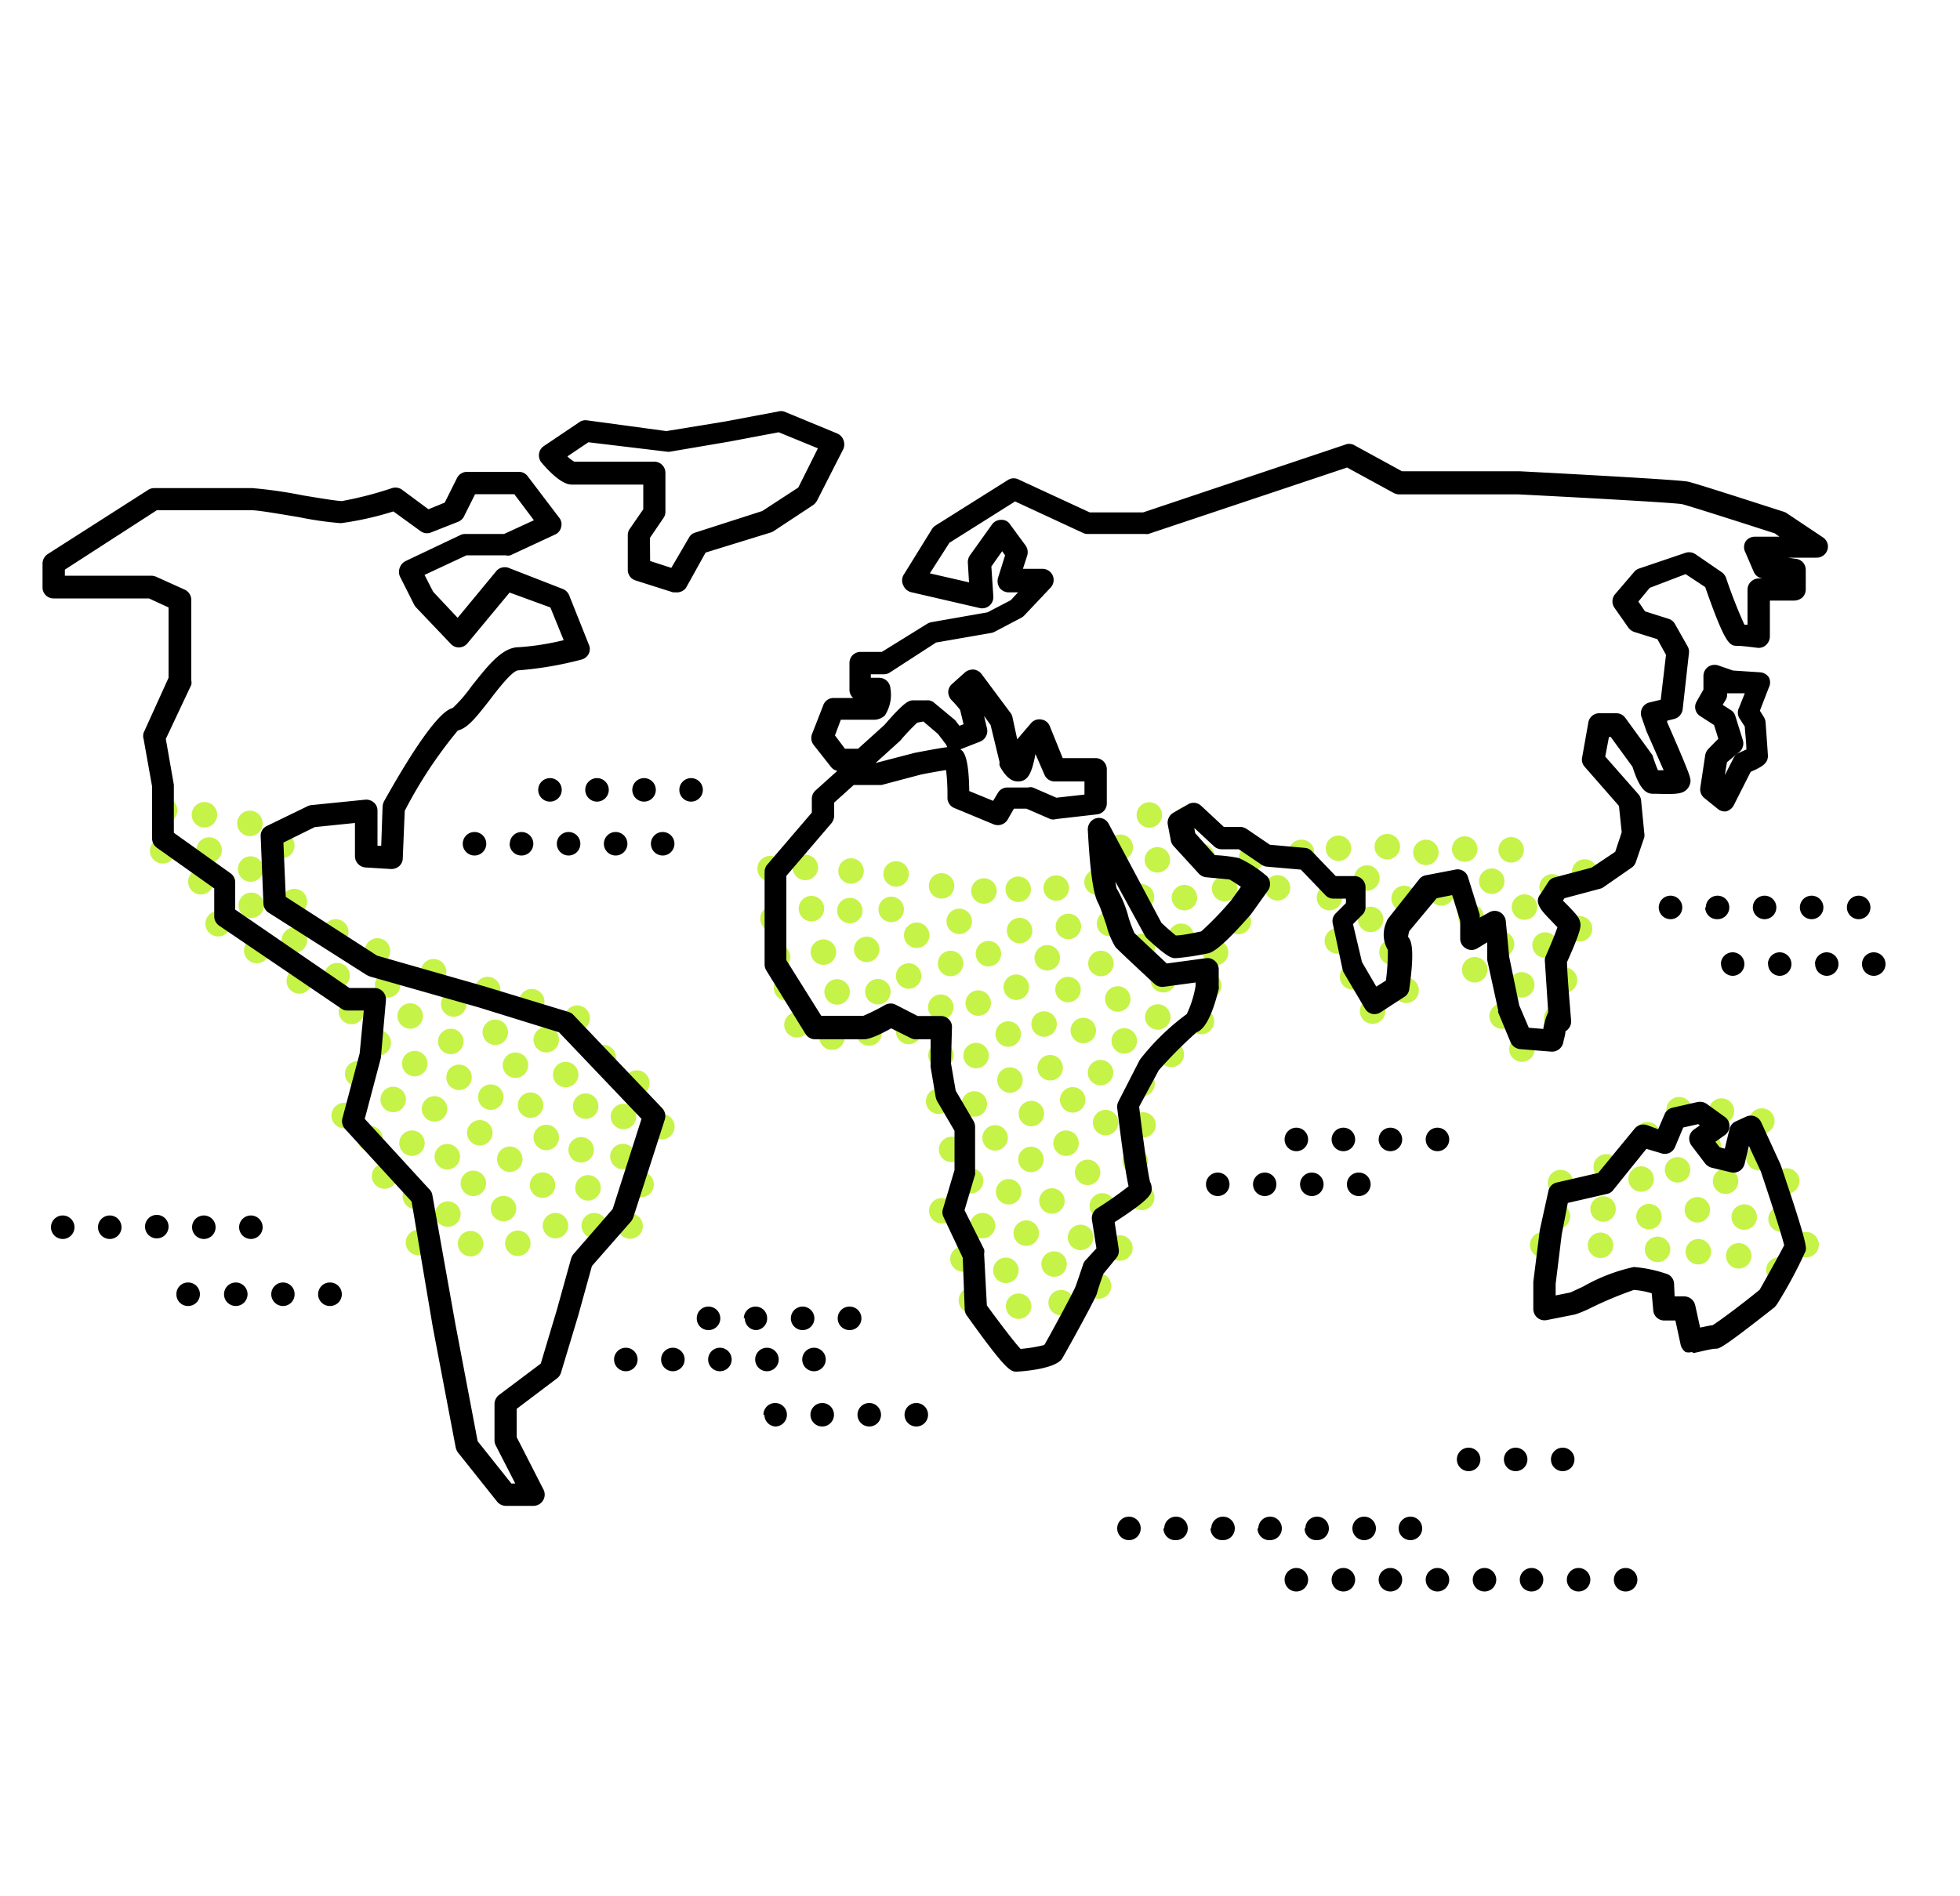 <svg id="Ebene_2" data-name="Ebene 2" xmlns="http://www.w3.org/2000/svg" viewBox="0 0 100 96.75">
  <defs>
    <style>
      .cls-1{fill:#c6f348}
    </style>
  </defs>
  <circle class="cls-1" cx="24.88" cy="50.5" r=".65"/>
  <circle class="cls-1" cx="84.05" cy="57.91" r=".65"/>
  <circle class="cls-1" cx="45.47" cy="46.41" r=".65"/>
  <circle class="cls-1" cx="70.03" cy="51.6" r=".65"/>
  <circle class="cls-1" cx="12.79" cy="44.35" r=".65"/>
  <circle class="cls-1" cx="63.18" cy="47.03" r=".65"/>
  <circle class="cls-1" cx="46.36" cy="49.81" r=".65"/>
  <circle class="cls-1" cx="55.97" cy="45.02" r=".65"/>
  <circle class="cls-1" cx="49.56" cy="66.36" r=".65"/>
  <circle class="cls-1" cx="76.11" cy="44.97" r=".65"/>
  <circle class="cls-1" cx="86.6" cy="61.74" r=".65"/>
  <circle class="cls-1" cx="53.89" cy="45.32" r=".65"/>
  <circle class="cls-1" cx="44.22" cy="48.45" r=".65"/>
  <circle class="cls-1" cx="77.65" cy="53.54" r=".65"/>
  <circle class="cls-1" cx="51.97" cy="66.66" r=".65"/>
  <circle class="cls-1" cx="69.01" cy="49.85" r=".65"/>
  <circle class="cls-1" cx="51.53" cy="55.12" r=".65"/>
  <circle class="cls-1" cx="18.25" cy="54.8" r=".65"/>
  <circle class="cls-1" cx="57.16" cy="43.24" r=".65"/>
  <circle class="cls-1" cx="71.64" cy="45.85" r=".65"/>
  <circle class="cls-1" cx="11.13" cy="47.14" r=".65"/>
  <circle class="cls-1" cx="65.18" cy="45.31" r=".65"/>
  <circle class="cls-1" cx="23.42" cy="54.98" r=".65"/>
  <circle class="cls-1" cx="54.51" cy="47.28" r=".65"/>
  <circle class="cls-1" cx="17.56" cy="56.93" r=".65"/>
  <circle class="cls-1" cx="59.05" cy="43.88" r=".65"/>
  <circle class="cls-1" cx="12.82" cy="46.2" r=".65"/>
  <circle class="cls-1" cx="62.48" cy="45.35" r=".65"/>
  <circle class="cls-1" cx="15.02" cy="46.01" r=".65"/>
  <circle class="cls-1" cx="48.94" cy="47.02" r=".65"/>
  <circle class="cls-1" cx="10.25" cy="45" r=".65"/>
  <circle class="cls-1" cx="46.36" cy="52.64" r=".65"/>
  <circle class="cls-1" cx="23.15" cy="51.24" r=".65"/>
  <circle class="cls-1" cx="61.3" cy="52.13" r=".65"/>
  <circle class="cls-1" cx="57.03" cy="50.98" r=".65"/>
  <circle class="cls-1" cx="47.89" cy="56.2" r=".65"/>
  <circle class="cls-1" cx="60.26" cy="47.78" r=".65"/>
  <circle class="cls-1" cx="44.79" cy="50.61" r=".65"/>
  <circle class="cls-1" cx="31.81" cy="56.98" r=".65"/>
  <circle class="cls-1" cx="54.39" cy="58.34" r=".65"/>
  <circle class="cls-1" cx="89.89" cy="57.21" r=".65"/>
  <circle class="cls-1" cx="30.32" cy="62.55" r=".65"/>
  <circle class="cls-1" cx="22.82" cy="59.03" r=".65"/>
  <circle class="cls-1" cx="25.69" cy="61.68" r=".65"/>
  <circle class="cls-1" cx="79.82" cy="50.02" r=".65"/>
  <circle class="cls-1" cx="25.04" cy="55.99" r=".65"/>
  <circle class="cls-1" cx="81.95" cy="59.55" r=".65"/>
  <circle class="cls-1" cx="56.61" cy="47.13" r=".65"/>
  <circle class="cls-1" cx="70.78" cy="43.21" r=".65"/>
  <circle class="cls-1" cx="18.88" cy="58.11" r=".65"/>
  <circle class="cls-1" cx="81.79" cy="61.7" r=".65"/>
  <circle class="cls-1" cx="75.05" cy="46.79" r=".65"/>
  <circle class="cls-1" cx="60.52" cy="41.83" r=".65"/>
  <circle class="cls-1" cx="39.29" cy="44.33" r=".65"/>
  <circle class="cls-1" cx="51.32" cy="64.83" r=".65"/>
  <circle class="cls-1" cx="67.83" cy="45.81" r=".65"/>
  <circle class="cls-1" cx="46.77" cy="47.73" r=".65"/>
  <circle class="cls-1" cx="62.02" cy="48.61" r=".65"/>
  <circle class="cls-1" cx="56.41" cy="57.29" r=".65"/>
  <circle class="cls-1" cx="48" cy="51.4" r=".65"/>
  <circle class="cls-1" cx="28.86" cy="54.84" r=".65"/>
  <circle class="cls-1" cx="51.95" cy="45.38" r=".65"/>
  <circle class="cls-1" cx="83.73" cy="60.17" r=".65"/>
  <circle class="cls-1" cx="76.64" cy="51.86" r=".65"/>
  <circle class="cls-1" cx="53.78" cy="64.51" r=".65"/>
  <circle class="cls-1" cx="42.01" cy="48.59" r=".65"/>
  <circle class="cls-1" cx="58.29" cy="48.3" r=".65"/>
  <circle class="cls-1" cx="26.3" cy="54.36" r=".65"/>
  <circle class="cls-1" cx="42.45" cy="52.93" r=".65"/>
  <circle class="cls-1" cx="49.8" cy="53.87" r=".65"/>
  <circle class="cls-1" cx="26.42" cy="63.45" r=".65"/>
  <circle class="cls-1" cx="30" cy="60.62" r=".65"/>
  <circle class="cls-1" cx="66.4" cy="43.5" r=".65"/>
  <circle class="cls-1" cx="55.13" cy="63.15" r=".65"/>
  <circle class="cls-1" cx="27.68" cy="60.48" r=".65"/>
  <circle class="cls-1" cx="59.35" cy="50" r=".65"/>
  <circle class="cls-1" cx="29.65" cy="58.68" r=".65"/>
  <circle class="cls-1" cx="76.61" cy="48.18" r=".65"/>
  <circle class="cls-1" cx="50.2" cy="45.47" r=".65"/>
  <circle class="cls-1" cx="59.07" cy="51.9" r=".65"/>
  <circle class="cls-1" cx="53.58" cy="54.49" r=".65"/>
  <circle class="cls-1" cx="77.78" cy="46.29" r=".65"/>
  <circle class="cls-1" cx="41.4" cy="46.37" r=".65"/>
  <circle class="cls-1" cx="15.02" cy="47.98" r=".65"/>
  <circle class="cls-1" cx="69.93" cy="46.92" r=".65"/>
  <circle class="cls-1" cx="25.27" cy="52.68" r=".65"/>
  <circle class="cls-1" cx="51.44" cy="52.77" r=".65"/>
  <circle class="cls-1" cx="58.25" cy="61.11" r=".65"/>
  <circle class="cls-1" cx="85.59" cy="59.7" r=".65"/>
  <circle class="cls-1" cx="49.71" cy="56.34" r=".65"/>
  <circle class="cls-1" cx="42.71" cy="50.62" r=".65"/>
  <circle class="cls-1" cx="56.17" cy="49.17" r=".65"/>
  <circle class="cls-1" cx="79.46" cy="62.07" r=".65"/>
  <circle class="cls-1" cx="91.16" cy="60.27" r=".65"/>
  <circle class="cls-1" cx="29.88" cy="56.45" r=".65"/>
  <circle class="cls-1" cx="90.76" cy="64.81" r=".65"/>
  <circle class="cls-1" cx="23" cy="53.15" r=".65"/>
  <circle class="cls-1" cx="10.43" cy="41.58" r=".65"/>
  <circle class="cls-1" cx="27.87" cy="58.05" r=".65"/>
  <circle class="cls-1" cx="48.55" cy="58.66" r=".65"/>
  <circle class="cls-1" cx="63.86" cy="43.78" r=".65"/>
  <circle class="cls-1" cx="59.76" cy="53.81" r=".65"/>
  <circle class="cls-1" cx="24.15" cy="60.39" r=".65"/>
  <circle class="cls-1" cx="32.15" cy="62.57" r=".65"/>
  <circle class="cls-1" cx="68.23" cy="48.02" r=".65"/>
  <circle class="cls-1" cx="27.87" cy="53.06" r=".65"/>
  <circle class="cls-1" cx="52.6" cy="59.17" r=".65"/>
  <circle class="cls-1" cx="48.04" cy="45.21" r=".65"/>
  <circle class="cls-1" cx="27.07" cy="56.4" r=".65"/>
  <circle class="cls-1" cx="86.65" cy="63.88" r=".65"/>
  <circle class="cls-1" cx="89.74" cy="59.08" r=".65"/>
  <circle class="cls-1" cx="41.09" cy="44.27" r=".65"/>
  <circle class="cls-1" cx="40.66" cy="52.3" r=".65"/>
  <circle class="cls-1" cx="15.27" cy="50.06" r=".65"/>
  <circle class="cls-1" cx="53.43" cy="48.88" r=".65"/>
  <circle class="cls-1" cx="74.73" cy="43.33" r=".65"/>
  <circle class="cls-1" cx="13.1" cy="48.51" r=".65"/>
  <circle class="cls-1" cx="84.13" cy="62.09" r=".65"/>
  <circle class="cls-1" cx="80.59" cy="47.4" r=".65"/>
  <circle class="cls-1" cx="84.57" cy="63.76" r=".65"/>
  <circle class="cls-1" cx="24.48" cy="57.81" r=".65"/>
  <circle class="cls-1" cx="52.62" cy="56.83" r=".65"/>
  <circle class="cls-1" cx="48.01" cy="53.85" r=".65"/>
  <circle class="cls-1" cx="22.85" cy="61.96" r=".65"/>
  <circle class="cls-1" cx="27.13" cy="51.12" r=".65"/>
  <circle class="cls-1" cx="21.19" cy="61.05" r=".65"/>
  <circle class="cls-1" cx="39.67" cy="48.84" r=".65"/>
  <circle class="cls-1" cx="60.43" cy="45.81" r=".65"/>
  <circle class="cls-1" cx="39.44" cy="46.88" r=".65"/>
  <circle class="cls-1" cx="45.72" cy="44.6" r=".65"/>
  <circle class="cls-1" cx="58.27" cy="55.3" r=".65"/>
  <circle class="cls-1" cx="71.74" cy="50.54" r=".65"/>
  <circle class="cls-1" cx="69.74" cy="44.81" r=".65"/>
  <circle class="cls-1" cx="77.64" cy="50.26" r=".65"/>
  <circle class="cls-1" cx="43.42" cy="44.45" r=".65"/>
  <circle class="cls-1" cx="26.01" cy="59.16" r=".65"/>
  <circle class="cls-1" cx="22.17" cy="56.59" r=".65"/>
  <circle class="cls-1" cx="43.36" cy="46.47" r=".65"/>
  <circle class="cls-1" cx="48.5" cy="49.17" r=".65"/>
  <circle class="cls-1" cx="54.73" cy="56.13" r=".65"/>
  <circle class="cls-1" cx="56.05" cy="65.63" r=".65"/>
  <circle class="cls-1" cx="48.05" cy="61.79" r=".65"/>
  <circle class="cls-1" cx="56.15" cy="54.74" r=".65"/>
  <circle class="cls-1" cx="87.15" cy="58.45" r=".65"/>
  <circle class="cls-1" cx="87.83" cy="56.7" r=".65"/>
  <circle class="cls-1" cx="31.78" cy="59.02" r=".65"/>
  <circle class="cls-1" cx="10.67" cy="43.38" r=".65"/>
  <circle class="cls-1" cx="51.46" cy="60.82" r=".65"/>
  <circle class="cls-1" cx="79.19" cy="45.26" r=".65"/>
  <circle class="cls-1" cx="55.27" cy="52.59" r=".65"/>
  <circle class="cls-1" cx="19.3" cy="53.22" r=".65"/>
  <circle class="cls-1" cx="57.36" cy="53.12" r=".65"/>
  <circle class="cls-1" cx="20.06" cy="56.11" r=".65"/>
  <circle class="cls-1" cx="79.42" cy="51.97" r=".65"/>
  <circle class="cls-1" cx="21.35" cy="63.41" r=".65"/>
  <circle class="cls-1" cx="44.34" cy="52.72" r=".65"/>
  <circle class="cls-1" cx="81.66" cy="63.55" r=".65"/>
  <circle class="cls-1" cx="61.32" cy="43.71" r=".65"/>
  <circle class="cls-1" cx="79.62" cy="60.35" r=".65"/>
  <circle class="cls-1" cx="32.49" cy="55.27" r=".65"/>
  <circle class="cls-1" cx="61.67" cy="50.3" r=".65"/>
  <circle class="cls-1" cx="78.71" cy="63.53" r=".65"/>
  <circle class="cls-1" cx="8.4" cy="41.35" r=".65"/>
  <circle class="cls-1" cx="49.52" cy="60.26" r=".65"/>
  <circle class="cls-1" cx="58.24" cy="45.77" r=".65"/>
  <circle class="cls-1" cx="21.02" cy="58.34" r=".65"/>
  <circle class="cls-1" cx="8.3" cy="43.42" r=".65"/>
  <circle class="cls-1" cx="75.24" cy="49.49" r=".65"/>
  <circle class="cls-1" cx="80.85" cy="44.5" r=".65"/>
  <circle class="cls-1" cx="29.45" cy="51.96" r=".65"/>
  <circle class="cls-1" cx="88.04" cy="60.28" r=".65"/>
  <circle class="cls-1" cx="17.13" cy="47.56" r=".65"/>
  <circle class="cls-1" cx="52.36" cy="62.93" r=".65"/>
  <circle class="cls-1" cx="58.32" cy="57.41" r=".65"/>
  <circle class="cls-1" cx="88.99" cy="62.11" r=".65"/>
  <circle class="cls-1" cx="28.34" cy="62.55" r=".65"/>
  <circle class="cls-1" cx="50.43" cy="48.67" r=".65"/>
  <circle class="cls-1" cx="54.49" cy="50.5" r=".65"/>
  <circle class="cls-1" cx="52.02" cy="47.49" r=".65"/>
  <circle class="cls-1" cx="49.91" cy="51.19" r=".65"/>
  <circle class="cls-1" cx="58.64" cy="41.59" r=".65"/>
  <circle class="cls-1" cx="57.92" cy="59.26" r=".65"/>
  <circle class="cls-1" cx="12.75" cy="42.02" r=".65"/>
  <circle class="cls-1" cx="73.54" cy="45.57" r=".65"/>
  <circle class="cls-1" cx="24.01" cy="63.47" r=".65"/>
  <circle class="cls-1" cx="51.85" cy="50.38" r=".65"/>
  <circle class="cls-1" cx="21.16" cy="54.28" r=".65"/>
  <circle class="cls-1" cx="19.62" cy="60.02" r=".65"/>
  <circle class="cls-1" cx="71.02" cy="48.59" r=".65"/>
  <circle class="cls-1" cx="57.14" cy="63.69" r=".65"/>
  <circle class="cls-1" cx="56.24" cy="61.54" r=".65"/>
  <circle class="cls-1" cx="53.27" cy="52.26" r=".65"/>
  <circle class="cls-1" cx="78.83" cy="48.23" r=".65"/>
  <circle class="cls-1" cx="54.14" cy="66.48" r=".65"/>
  <circle class="cls-1" cx="22.12" cy="49.59" r=".65"/>
  <circle class="cls-1" cx="20.93" cy="51.85" r=".65"/>
  <circle class="cls-1" cx="55.49" cy="59.83" r=".65"/>
  <circle class="cls-1" cx="19.26" cy="48.53" r=".65"/>
  <circle class="cls-1" cx="17.93" cy="51.62" r=".65"/>
  <circle class="cls-1" cx="77.1" cy="43.37" r=".65"/>
  <circle class="cls-1" cx="90.87" cy="62.21" r=".65"/>
  <circle class="cls-1" cx="88.71" cy="64.09" r=".65"/>
  <circle class="cls-1" cx="68.29" cy="43.29" r=".65"/>
  <circle class="cls-1" cx="50.77" cy="58.07" r=".65"/>
  <circle class="cls-1" cx="53.67" cy="61.29" r=".65"/>
  <circle class="cls-1" cx="50.13" cy="62.55" r=".65"/>
  <circle class="cls-1" cx="19.78" cy="50.26" r=".65"/>
  <circle class="cls-1" cx="92.15" cy="63.52" r=".65"/>
  <circle class="cls-1" cx="40.13" cy="50.42" r=".65"/>
  <circle class="cls-1" cx="49.13" cy="64.25" r=".65"/>
  <circle class="cls-1" cx="32.71" cy="60.45" r=".65"/>
  <circle class="cls-1" cx="14.38" cy="43.15" r=".65"/>
  <circle class="cls-1" cx="85.67" cy="56.63" r=".65"/>
  <circle class="cls-1" cx="30.78" cy="53.97" r=".65"/>
  <circle class="cls-1" cx="72.75" cy="43.5" r=".65"/>
  <circle class="cls-1" cx="33.77" cy="57.5" r=".65"/>
  <circle class="cls-1" cx="17.2" cy="49.79" r=".65"/>
  <path d="M27.21 76.85h-1.4a.58.58 0 0 1-.45-.22l-2-2.51a.71.71 0 0 1-.11-.25l-1.17-6.15-1.08-6.4-3.4-3.71a.59.59 0 0 1-.13-.54l.88-3.31.21-2.19h-.83a.51.51 0 0 1-.32-.1l-6.23-4.23a.58.58 0 0 1-.25-.48v-1.42L8 43.26a.58.58 0 0 1-.24-.47v-2.65l-.43-2.41a.57.57 0 0 1 0-.34l1.27-2.8V31l-1-.46H2.74a.56.56 0 0 1-.57-.54v-1.24a.59.59 0 0 1 .26-.48L7.56 25a.56.56 0 0 1 .31-.09h5a23.08 23.08 0 0 1 2.58.37c.78.13 1.74.29 2 .29a18.32 18.32 0 0 0 2.55-.66.58.58 0 0 1 .51.08l1.35 1 .83-.34.63-1.26a.57.57 0 0 1 .51-.31h2.64a.55.55 0 0 1 .45.22l1.61 2.12a.53.53 0 0 1 .1.48.54.54 0 0 1-.31.38l-2.28 1.06a.49.49 0 0 1-.24 0h-2l-2.14 1 .44.86 1.25 1.33 2-2.42A.58.58 0 0 1 26 29l2.72 1.06a.59.59 0 0 1 .32.32l1 2.51a.55.55 0 0 1 0 .47.58.58 0 0 1-.37.3 18.17 18.17 0 0 1-3.22.55c-.32 0-1.12 1.06-1.5 1.56-.69.88-1.1 1.39-1.59 1.51a22.72 22.72 0 0 0-2.71 4.1l-.1 2.42a.55.55 0 0 1-.18.4.62.62 0 0 1-.42.15l-1.3-.08a.58.58 0 0 1-.54-.57V42l-2.05.21-1.6.79.12 2.77 4.66 3 5.49 1.57 4.27 1.3a.58.58 0 0 1 .25.15l4.54 4.77a.59.59 0 0 1 .13.57l-1.61 5a.78.78 0 0 1-.11.2l-2 2.28-.7 2.53-.88 2.92a.56.56 0 0 1-.21.29l-2.05 1.55v1.44L27.72 76a.57.57 0 0 1 0 .55.58.58 0 0 1-.51.3zm-1.12-1.14h.2l-1-1.95a.58.58 0 0 1-.06-.26v-1.85a.59.59 0 0 1 .23-.46l2.13-1.6.82-2.74.73-2.63a.78.78 0 0 1 .12-.22l2-2.3 1.47-4.6-4.21-4.42-4.1-1.27-5.56-1.58-.15-.07-5-3.18a.57.57 0 0 1-.27-.45l-.14-3.45a.55.55 0 0 1 .32-.53l2.06-1a.64.64 0 0 1 .18-.06l2.78-.28a.59.59 0 0 1 .44.15.54.54 0 0 1 .18.42v1.78h.19l.07-2a.77.77 0 0 1 .07-.26c1.68-3 2.87-4.62 3.51-4.77a7.16 7.16 0 0 0 .95-1.1c.8-1 1.55-2 2.41-2a13.38 13.38 0 0 0 2.3-.36L28.08 31 26 30.24l-2.15 2.59a.57.57 0 0 1-.42.21.55.55 0 0 1-.43-.18L21.23 31a.71.71 0 0 1-.1-.14l-.73-1.45a.59.59 0 0 1 0-.45.6.6 0 0 1 .3-.33l2.78-1.32a.53.53 0 0 1 .24-.06h2l1.52-.7-1-1.33h-2l-.57 1.14a.57.57 0 0 1-.3.27l-1.37.54a.55.55 0 0 1-.55-.07l-1.38-1a16 16 0 0 1-2.68.6 17.82 17.82 0 0 1-2.15-.31c-.91-.15-2.05-.35-2.39-.35H8l-4.69 3.03v.31h4.41a.69.69 0 0 1 .24.05l1.46.66a.58.58 0 0 1 .34.52v4.11a.59.59 0 0 1 0 .23l-1.3 2.76.41 2.34v2.45l2.91 2.08A.56.56 0 0 1 12 45v1.42l5.83 4h1.29a.58.58 0 0 1 .57.63L19.43 54l-.82 3.1 3.31 3.61a.53.53 0 0 1 .14.28l1.17 6.56 1.14 6zM51.88 70c-.31 0-.51 0-2.55-2.86a.55.55 0 0 1-.11-.31l-.1-2.64-1-2.12a.58.58 0 0 1 0-.41l.58-1.95v-2l-.89-1.52a.84.84 0 0 1-.07-.19l-.26-1.55a.37.37 0 0 1 0-.11v-1.3h-.75a.58.58 0 0 1-.26-.06l-1-.5c-1 .56-1.31.56-1.41.56h-2.47a.58.58 0 0 1-.49-.27l-2-3.24a.59.59 0 0 1-.09-.31v-4.73a.57.57 0 0 1 .14-.37l2.27-2.65v-.71a.57.57 0 0 1 .19-.42l1.11-1a.56.56 0 0 1-.33-.21L41.5 38a.58.58 0 0 1-.07-.54L42 36a.56.56 0 0 1 .53-.38h1a.56.56 0 0 1-.19-.43v-1.35a.56.56 0 0 1 .57-.57h1.08l2.34-1.45a.68.68 0 0 1 .2-.07l2.85-.5 1.19-.62.37-.4h-.48A.59.59 0 0 1 51 30a.62.62 0 0 1-.08-.51l.36-1.15-.15-.21-.55.78.1 1.53a.57.57 0 0 1-.7.59l-3.5-.81a.58.58 0 0 1-.39-.34.56.56 0 0 1 0-.52L47.55 27a.52.52 0 0 1 .18-.18l3.72-2.34a.55.55 0 0 1 .54 0l3.61 1.67h2.72l10.29-3.45a.55.55 0 0 1 .45 0l2.47 1.35h6c1.92.1 8.13.43 8.59.53s4.45 1.4 4.9 1.54a.61.61 0 0 1 .14.07L93 27.42a.56.56 0 0 1 .24.63.58.58 0 0 1-.54.41h-1.48l.41.06a.56.56 0 0 1 .5.56v1a.58.58 0 0 1-.17.41.67.67 0 0 1-.41.16H90.3v1.85a.6.6 0 0 1-.2.42.55.55 0 0 1-.44.14s-.75-.1-1-.1c-.41 0-.61 0-1.66-3l-1-.66-1.83.7-.58.7.34.5 1.2.38a.55.55 0 0 1 .33.27l.65 1.15a.56.56 0 0 1 .06.34l-.32 2.86a.58.58 0 0 1-.43.49l-.36.09v.08c1.19 2.71 1.19 2.84 1.19 3a.65.65 0 0 1-.19.43c-.23.23-.55.25-1.54.22h-.18c-.37 0-.69-.24-1.05-1.38l-1.11-1.52h-.09l-.19 1 1.69 1.92a.55.55 0 0 1 .14.32l.16 1.65a.65.65 0 0 1 0 .24L83.46 44a.55.55 0 0 1-.23.29l-1.44 1a.61.61 0 0 1-.17.07l-1.8.48-.08.12.29.29c.37.39.52.55.58.77s.1.38-.66 2.08c0 .56.18 2.6.21 3a.58.58 0 0 1-.29.53c0 .18-.08.39-.11.57a.59.59 0 0 1-.61.47l-1.6-.13a.6.6 0 0 1-.48-.35l-.63-1.52a.23.23 0 0 1 0-.11L75.88 49v-.91l-.51.31a.57.57 0 0 1-.58 0 .57.57 0 0 1-.29-.5V47l-.41-1.32-.79.16-1.4 1.68a1.88 1.88 0 0 0-.06.29c.2.22.33.76.06 2.68a.53.53 0 0 1-.26.39l-1.2.78a.57.57 0 0 1-.44.08.58.58 0 0 1-.36-.27l-1.08-1.83a.52.52 0 0 1-.06-.16l-.5-2.34a.55.55 0 0 1 .15-.53l.52-.52v-.23h-.62a.55.55 0 0 1-.43-.18l-1.25-1.3-1.72-.15a.54.54 0 0 1-.27-.09l-1.18-.8h-.9a.57.57 0 0 1-.37-.16l-1-.93.05.27 1 1.12a8.11 8.11 0 0 1 1.23.15 5.94 5.94 0 0 1 1.35.86.53.53 0 0 1 .23.37.56.56 0 0 1-.1.43l-.85 1.19c-1.6 1.84-2 1.94-2.15 2a12.89 12.89 0 0 1-1.7.26c-.19 0-.38 0-1.46-1a.76.76 0 0 1-.11-.14L56.91 45a3.2 3.2 0 0 0 .06.34 5.56 5.56 0 0 1 .61 1.48 6.48 6.48 0 0 0 .3.8l1.65 1.55 2-.27a.54.54 0 0 1 .44.13.57.57 0 0 1 .21.42v.88a.34.34 0 0 1 0 .14c-.48 2-1 2.15-1.14 2.22a22.34 22.34 0 0 0-1.92 1.93l-1 1.86c.2 1.68.46 3.5.56 3.84a.71.71 0 0 1 .08.34c0 .25 0 .49-1.89 1.71l.21 1.38a.58.58 0 0 1-.14.47l-.64.78c-.09.24-.29.82-.33 1-.09.32-1.7 3.21-1.79 3.35-.4.56-2.28.65-2.3.65zm-1.53-3.38c.65.89 1.41 1.89 1.72 2.22a7.44 7.44 0 0 0 1.21-.2c.3-.51 1.5-2.73 1.6-3s.38-1.11.38-1.11a.56.56 0 0 1 .11-.2l.57-.62-.23-1.47a.6.6 0 0 1 .26-.57 18.62 18.62 0 0 0 1.61-1.13c-.12-.53-.29-1.62-.58-4a.59.59 0 0 1 .06-.32l1.07-2.09a.83.83 0 0 1 .08-.12 12.18 12.18 0 0 1 2.34-2.26 5.44 5.44 0 0 0 .45-1.44v-.17l-1.62.22a.6.6 0 0 1-.47-.14c-.54-.5-1.82-1.69-2-1.89a4 4 0 0 1-.46-1.11c-.12-.35-.31-.92-.41-1.11s-.38-.66-.54-3.77a.59.59 0 0 1 .42-.58.56.56 0 0 1 .65.29l2.69 5.05c.28.26.58.52.73.64.3 0 1-.14 1.3-.21a16.56 16.56 0 0 0 1.53-1.59l.49-.68a5.8 5.8 0 0 0-.59-.38l-1.18-.11a.59.59 0 0 1-.37-.18l-1.29-1.41a.54.54 0 0 1-.14-.27l-.16-.83a.59.59 0 0 1 .28-.6l.75-.43a.56.56 0 0 1 .67.07l1.16 1.08h.86a.67.67 0 0 1 .3.1l1.19.81 1.78.16a.53.53 0 0 1 .36.17l1.22 1.27h.92a.57.57 0 0 1 .6.54v1a.56.56 0 0 1-.17.44l-.47.47.46 1.94.73 1.25.49-.31a11.56 11.56 0 0 0 .1-1.56 1.54 1.54 0 0 1-.07-1.43.51.51 0 0 1 .09-.18l1.58-2a.54.54 0 0 1 .33-.2l1.51-.29a.55.55 0 0 1 .65.39l.59 1.89a.47.47 0 0 1 0 .17l.49-.27a.56.56 0 0 1 .56 0 .59.59 0 0 1 .29.48l.17 1.79.51 2.47.49 1.15.74.06a3.08 3.08 0 0 1 .25-.86l-.17-2.6a.5.5 0 0 1 .05-.27c.23-.52.49-1.15.59-1.46l-.24-.25c-.56-.58-1-1-.61-1.46L79 45a.54.54 0 0 1 .31-.22l1.89-.5 1.21-.81.33-1-.14-1.34-1.75-2a.54.54 0 0 1-.13-.47l.32-1.8a.56.56 0 0 1 .56-.46h.86a.56.56 0 0 1 .46.23l1.34 1.84a.38.38 0 0 1 .08.17c.08.24.18.51.25.67h.29l-.88-2-.25-.72a.57.57 0 0 1 .4-.74l.58-.14.27-2.29-.44-.8-1.18-.37a.61.61 0 0 1-.3-.22l-.7-1a.57.57 0 0 1 0-.68l1-1.17a.56.56 0 0 1 .26-.17l2.36-.8a.59.59 0 0 1 .5.07l1.34.92a.6.6 0 0 1 .22.28 25.36 25.36 0 0 0 .94 2.4h.16v-1.8a.55.55 0 0 1 .18-.4.58.58 0 0 1 .4-.16h.51-.32a.56.56 0 0 1-.45-.33l-.43-1a.57.57 0 0 1 0-.54.56.56 0 0 1 .47-.26h1.27l-.24-.17c-1.7-.55-4.42-1.42-4.73-1.49s-5.35-.35-8.36-.5h-6.08a.64.64 0 0 1-.27-.07l-2.38-1.3-10.14 3.39a.57.57 0 0 1-.18 0h-2.93a.48.48 0 0 1-.24-.06l-3.45-1.6-3.35 2.11-1 1.56 2 .46-.06-1a.61.61 0 0 1 .1-.37l1.13-1.58a.57.57 0 0 1 .46-.24.5.5 0 0 1 .47.24l.78 1.06a.6.6 0 0 1 .09.52l-.22.68h1a.57.57 0 0 1 .52.34.57.57 0 0 1-.11.62l-1.35 1.43a.58.58 0 0 1-.15.11l-1.35.71a.58.58 0 0 1-.17.06l-2.82.49-2.36 1.53a.55.55 0 0 1-.3.09h-.67v.18h.43a.58.58 0 0 1 .57.54 1.94 1.94 0 0 1-.29 1.39.83.83 0 0 1-.5.21H42.9l-.3.8.51.68h.67L45.12 37c1.09-1.26 1.27-1.26 1.51-1.26h.65a.51.51 0 0 1 .4.14l1 .83a.3.3 0 0 1 .08.08l.19.25.21-.08c-.07-.3-.15-.64-.18-.74a6 6 0 0 0-.44-.5.61.61 0 0 1-.16-.42.56.56 0 0 1 .2-.4l.66-.59a.63.63 0 0 1 .44-.14.59.59 0 0 1 .4.23l1.49 2a.54.54 0 0 1 .09.22l.24 1.11.7-.82a.56.56 0 0 1 .54-.19.55.55 0 0 1 .43.36l.65 1.61h1.68a.57.57 0 0 1 .57.57V41a.56.56 0 0 1-.5.56l-2.09.24a.48.48 0 0 1-.29 0l-1.22-.53h-.64l-.32.56a.58.58 0 0 1-.71.24l-2-.83a.56.56 0 0 1-.36-.53 11.09 11.09 0 0 0-.07-1.41c-.34.05-.85.14-1.29.23l-2 .53h-1.42l-1 .9v.66a.65.65 0 0 1-.13.38l-2.31 2.7V49l1.78 2.84h2.15a11.09 11.09 0 0 0 1.12-.56.57.57 0 0 1 .54 0l1.11.57H48a.57.57 0 0 1 .41.17.53.53 0 0 1 .16.41l-.05 1.84.24 1.39.91 1.55a.6.6 0 0 1 .08.29v2.28a.88.88 0 0 1 0 .16l-.54 1.82 1 2a.59.59 0 0 1 0 .23zm-.9-26.25l1.22.5.24-.4a.55.55 0 0 1 .46-.28h1.08a.44.44 0 0 1 .25 0l1.2.52 1.43-.16v-.67h-1.52a.56.56 0 0 1-.52-.34l-.46-1.06c-.19 1-.39 1.4-.89 1.4-.22 0-.55-.08-.93-.78a.39.39 0 0 1-.01-.2l-.46-1.9-.33-.46c.07.32.15.64.15.64a.59.59 0 0 1-.36.67l-1 .39.11.09c.07.1.32.36.34 2zm34.92-1zM46.8 36.88a10.4 10.4 0 0 0-.87.92l-1.26 1.14 2-.52c.32-.06 1.18-.23 1.66-.29l-.06-.13-.41-.54-.75-.64zM86.31 69a.59.59 0 0 1-.31 0 .63.63 0 0 1-.25-.36l-.27-1.25h-.56a.56.56 0 0 1-.57-.52l-.08-.87a4.26 4.26 0 0 0-.91-.17 20 20 0 0 0-2.12.88 6.32 6.32 0 0 1-.87.37l-1.46.29a.57.57 0 0 1-.47-.12.58.58 0 0 1-.21-.44v-1.39l.33-2.64.44-2a.55.55 0 0 1 .42-.43l2.12-.49 1.86-2.26a.58.58 0 0 1 .64-.18l.56.21.33-.77a.56.56 0 0 1 .4-.33l1.28-.29a.62.62 0 0 1 .46.09L88 57a.56.56 0 0 1 .24.46.58.58 0 0 1-.24.47l-.48.34.22.28.26.07.24-1a.55.55 0 0 1 .32-.39l.54-.25a.58.58 0 0 1 .75.28l1 2.18c1.37 4.05 1.32 4.22 1.27 4.41a22.68 22.68 0 0 1-1.45 2.7 1.15 1.15 0 0 1-.14.17c-2.68 2.11-2.81 2.11-3 2.11s-.65.12-1.11.22zm-.87-2.84h.49a.58.58 0 0 1 .56.45l.25 1.14c.34-.07.53-.11.64-.12.32-.2 1.41-1 2.4-1.81.52-.92 1.07-1.92 1.25-2.27-.12-.5-.67-2.22-1.19-3.76l-.61-1.31-.22.92a.6.6 0 0 1-.26.36.59.59 0 0 1-.43.07l-1-.24a.64.64 0 0 1-.32-.21l-.7-.92a.62.62 0 0 1-.11-.44.6.6 0 0 1 .24-.38l.3-.21-.09-.06-.76.17-.42 1a.56.56 0 0 1-.72.31l-.74-.22-1.7 2.11a.51.51 0 0 1-.31.19l-2 .46-.31 1.61-.31 2.52v.59l.75-.15.65-.3a9.08 9.08 0 0 1 2.59-1A6.82 6.82 0 0 1 85 65a.55.55 0 0 1 .41.49zM88 41.41a.53.53 0 0 1-.36-.13l-.68-.55a.57.57 0 0 1-.21-.53l.25-1.66a.64.64 0 0 1 .15-.31l.52-.53-.22-.7-.7-.45a.55.55 0 0 1-.18-.76l.34-.6v-.69a.58.58 0 0 1 .24-.47.6.6 0 0 1 .52-.07l.75.26 1.38.09a.59.59 0 0 1 .45.26.57.57 0 0 1 0 .51l-.46 1.19.2.32a.62.62 0 0 1 .09.27s.12 1.64.12 1.71c0 .39-.29.56-.88.82l-.87 1.72a.62.62 0 0 1-.39.3zm.11-2.51l-.11.66.45-.88a.59.59 0 0 1 .29-.27l.36-.16c0-.36-.07-.91-.08-1.17l-.29-.45a.56.56 0 0 1 0-.52l.29-.73h-.9v.05a.55.55 0 0 1-.07.28l-.16.26.42.27a.52.52 0 0 1 .23.31l.38 1.22a.57.57 0 0 1-.14.57zm-53.6-8.67h-.17l-1.92-.61a.56.56 0 0 1-.39-.54v-1.76a.54.54 0 0 1 .1-.33l.69-1v-1.26h-3.63c-.15 0-.6 0-1.56-1.12a.58.58 0 0 1-.13-.44.56.56 0 0 1 .24-.4l1.81-1.22a.54.54 0 0 1 .39-.1L34 22l3-.49 2.7-.51a.58.58 0 0 1 .3 0l2.71 1.12a.58.58 0 0 1 .32.33.61.61 0 0 1 0 .46l-1.35 2.65a.7.7 0 0 1-.2.22l-2 1.32a.61.61 0 0 1-.14.07L36 28.2 35 30a.58.58 0 0 1-.51.23zm-1.34-1.6l1.08.35.9-1.54a.52.52 0 0 1 .32-.26l3.42-1.1 1.84-1.2 1-2-2-.82-2.54.48-3 .51a.49.49 0 0 1-.17 0l-4-.48-1.07.72a1.63 1.63 0 0 0 .35.27h4.08a.57.57 0 0 1 .57.57v2a.54.54 0 0 1-.11.32l-.68 1zm9.57 38.65a.6.6 0 0 1 .6-.6.6.6 0 0 1 .61.6.6.6 0 0 1-.61.6.6.6 0 0 1-.6-.6zm-2.39 0a.6.6 0 0 1 .6-.6.6.6 0 0 1 .6.6.6.6 0 0 1-.6.6.6.6 0 0 1-.6-.6zm-2.4 0a.6.6 0 0 1 .6-.6.59.59 0 0 1 .59.6.59.59 0 0 1-.59.6.6.6 0 0 1-.55-.6zm-2.4 0a.59.59 0 0 1 .59-.6.6.6 0 0 1 .61.6.6.6 0 0 1-.61.6.59.59 0 0 1-.59-.6zm5.38 2.1a.6.6 0 0 1 .6-.6.6.6 0 0 1 .6.6.6.6 0 0 1-.6.6.6.6 0 0 1-.6-.6zm-2.4 0a.6.6 0 0 1 .6-.6.6.6 0 0 1 .6.6.6.6 0 0 1-.6.6.6.6 0 0 1-.6-.6zm-2.4 0a.6.6 0 0 1 .6-.6.6.6 0 0 1 .6.6.6.6 0 0 1-.6.6.6.6 0 0 1-.6-.6zm-2.4 0a.6.6 0 0 1 .6-.6.6.6 0 0 1 .6.6.6.6 0 0 1-.6.6.6.6 0 0 1-.6-.6zm-2.4 0a.6.6 0 0 1 .6-.6.6.6 0 0 1 .6.6.6.6 0 0 1-.6.6.6.6 0 0 1-.6-.6zm14.82 2.82a.6.6 0 0 1 .6-.6.6.6 0 0 1 .6.6.6.6 0 0 1-.6.6.6.6 0 0 1-.6-.6zm-2.4 0a.6.6 0 0 1 .6-.6.6.6 0 0 1 .6.6.6.6 0 0 1-.6.6.6.6 0 0 1-.6-.6zm-2.4 0a.6.6 0 0 1 .6-.6.6.6 0 0 1 .6.6.6.6 0 0 1-.6.6.6.6 0 0 1-.6-.6zm-2.4 0a.6.6 0 0 1 .6-.6.6.6 0 0 1 .6.6.6.6 0 0 1-.6.6.6.6 0 0 1-.55-.6z"/>
  <path d="M72.74 58.15a.6.6 0 0 1 .6-.6.6.6 0 0 1 .6.6.6.6 0 0 1-.6.6.6.6 0 0 1-.6-.6zm-2.4 0a.6.6 0 0 1 .6-.6.6.6 0 0 1 .6.6.6.6 0 0 1-.6.6.6.6 0 0 1-.6-.6zm-2.4 0a.6.6 0 0 1 .6-.6.6.6 0 0 1 .6.6.6.6 0 0 1-.6.6.6.6 0 0 1-.6-.6zm-2.4 0a.6.6 0 0 1 .6-.6.6.6 0 0 1 .6.6.6.6 0 0 1-.6.6.6.6 0 0 1-.6-.6zm3.18 2.29a.6.6 0 0 1 .61-.6.6.6 0 0 1 .6.6.6.6 0 0 1-.6.6.6.6 0 0 1-.61-.6zm-2.39 0a.6.6 0 0 1 .6-.6.6.6 0 0 1 .6.6.6.6 0 0 1-.6.6.6.6 0 0 1-.6-.6zm-2.4 0a.6.6 0 0 1 .6-.6.59.59 0 0 1 .59.6.59.59 0 0 1-.59.6.6.6 0 0 1-.6-.6zm-2.4 0a.6.6 0 0 1 .6-.6.6.6 0 0 1 .6.6.6.6 0 0 1-.6.6.6.6 0 0 1-.6-.6zM71.36 78a.6.6 0 0 1 .6-.6.6.6 0 0 1 .6.6.6.6 0 0 1-.6.6.6.6 0 0 1-.6-.6zM69 78a.6.6 0 0 1 .6-.6.6.6 0 0 1 .6.6.6.6 0 0 1-.6.6.6.6 0 0 1-.6-.6zm-2.4 0a.6.6 0 0 1 .6-.6.6.6 0 0 1 .6.6.6.6 0 0 1-.6.6.6.6 0 0 1-.64-.6zm-2.4 0a.6.6 0 0 1 .6-.6.6.6 0 0 1 .6.6.6.6 0 0 1-.6.6.6.6 0 0 1-.64-.6zm-2.4 0a.6.6 0 0 1 .6-.6.6.6 0 0 1 .6.6.6.6 0 0 1-.6.6.6.6 0 0 1-.64-.6zm-2.4 0a.6.6 0 0 1 .6-.6.6.6 0 0 1 .6.6.6.6 0 0 1-.6.6.6.6 0 0 1-.64-.6zM57 78a.6.6 0 0 1 .6-.6.6.6 0 0 1 .6.6.6.6 0 0 1-.6.6.6.6 0 0 1-.6-.6zm25.34 2.62a.6.6 0 0 1 .6-.6.6.6 0 0 1 .6.6.6.6 0 0 1-.6.6.6.6 0 0 1-.6-.6zm-2.4 0a.6.6 0 0 1 .6-.6.6.6 0 0 1 .6.6.6.6 0 0 1-.6.6.6.6 0 0 1-.6-.6zm-2.4 0a.6.6 0 0 1 .6-.6.6.6 0 0 1 .6.6.6.6 0 0 1-.6.6.6.6 0 0 1-.6-.6zm-2.4 0a.6.6 0 0 1 .6-.6.6.6 0 0 1 .6.6.6.6 0 0 1-.6.6.6.6 0 0 1-.6-.6zm-2.4 0a.6.6 0 0 1 .6-.6.6.6 0 0 1 .6.6.6.6 0 0 1-.6.6.6.6 0 0 1-.6-.6zm-2.4 0a.6.6 0 0 1 .6-.6.6.6 0 0 1 .6.6.6.6 0 0 1-.6.6.6.6 0 0 1-.6-.6zm-2.4 0a.6.6 0 0 1 .6-.6.6.6 0 0 1 .6.6.6.6 0 0 1-.6.6.6.6 0 0 1-.6-.6zm-2.4 0a.6.6 0 0 1 .6-.6.6.6 0 0 1 .6.6.6.6 0 0 1-.6.6.6.6 0 0 1-.6-.6zm13.59-6.14a.6.6 0 0 1 .6-.6.6.6 0 0 1 .6.6.6.6 0 0 1-.6.6.6.6 0 0 1-.6-.6zm-2.4 0a.6.6 0 0 1 .6-.6.6.6 0 0 1 .6.6.6.6 0 0 1-.6.6.6.6 0 0 1-.6-.6zm-2.4 0a.6.6 0 0 1 .6-.6.6.6 0 0 1 .6.6.6.6 0 0 1-.6.6.6.6 0 0 1-.6-.6zm19.9-28.17a.6.6 0 0 1 .6-.6.6.6 0 0 1 .6.6.6.6 0 0 1-.6.6.6.6 0 0 1-.6-.6zm-2.4 0a.6.6 0 0 1 .6-.6.6.6 0 0 1 .6.6.6.6 0 0 1-.6.6.6.6 0 0 1-.6-.6zm-2.4 0a.6.6 0 0 1 .6-.6.6.6 0 0 1 .6.6.6.6 0 0 1-.6.6.6.6 0 0 1-.6-.6zm-2.4 0a.6.6 0 0 1 .6-.6.6.6 0 0 1 .6.6.6.6 0 0 1-.6.6.6.6 0 0 1-.63-.6zm-2.4 0a.6.6 0 0 1 .6-.6.6.6 0 0 1 .6.6.6.6 0 0 1-.6.6.6.6 0 0 1-.6-.6zM95 49.2a.6.6 0 0 1 .6-.6.6.6 0 0 1 .6.6.6.6 0 0 1-.6.6.6.6 0 0 1-.6-.6zm-2.4 0a.6.6 0 0 1 .6-.6.6.6 0 0 1 .6.6.6.6 0 0 1-.6.6.6.6 0 0 1-.59-.6zm-2.4 0a.6.6 0 0 1 .6-.6.6.6 0 0 1 .6.6.6.6 0 0 1-.6.6.6.6 0 0 1-.59-.6zm-2.4 0a.6.6 0 0 1 .6-.6.6.6 0 0 1 .6.6.6.6 0 0 1-.6.6.6.6 0 0 1-.59-.6zM12.2 62.63a.6.6 0 0 1 .6-.6.6.6 0 0 1 .6.6.6.6 0 0 1-.6.6.6.6 0 0 1-.6-.6zm-2.4 0a.6.6 0 0 1 .6-.6.6.6 0 0 1 .6.6.6.6 0 0 1-.6.6.6.6 0 0 1-.6-.6zm-2.4 0A.6.6 0 0 1 8 62a.6.6 0 0 1 .6.6.6.6 0 0 1-.6.6.6.6 0 0 1-.6-.57zm-2.4 0a.6.6 0 0 1 .6-.6.6.6 0 0 1 .6.6.6.6 0 0 1-.6.6.6.6 0 0 1-.6-.6zm-2.4 0a.6.6 0 0 1 .6-.6.6.6 0 0 1 .6.6.6.6 0 0 1-.6.6.6.6 0 0 1-.6-.6zm13.63 3.42a.6.6 0 0 1 .61-.6.6.6 0 0 1 .6.6.6.6 0 0 1-.6.6.6.6 0 0 1-.61-.6zm-2.39 0a.6.6 0 0 1 .6-.6.59.59 0 0 1 .59.6.59.59 0 0 1-.59.6.6.6 0 0 1-.6-.6zm-2.41 0a.6.6 0 0 1 .6-.6.6.6 0 0 1 .6.6.6.6 0 0 1-.6.6.6.6 0 0 1-.6-.6zm-2.43 0a.59.59 0 0 1 .59-.6.6.6 0 0 1 .61.6.6.6 0 0 1-.61.6.59.59 0 0 1-.59-.6zm25.66-25.74a.6.6 0 0 1 .6-.6.6.6 0 0 1 .6.6.6.6 0 0 1-.6.6.6.6 0 0 1-.6-.6zm-2.4 0a.6.6 0 0 1 .6-.6.6.6 0 0 1 .6.6.6.6 0 0 1-.6.6.6.6 0 0 1-.6-.6zm-2.4 0a.6.6 0 0 1 .6-.6.6.6 0 0 1 .6.6.6.6 0 0 1-.6.6.6.6 0 0 1-.6-.6zm-2.4 0a.6.6 0 0 1 .6-.6.6.6 0 0 1 .6.6.6.6 0 0 1-.6.6.6.6 0 0 1-.6-.6zm5.75 2.75a.6.6 0 0 1 .6-.6.6.6 0 0 1 .6.6.6.6 0 0 1-.6.6.6.6 0 0 1-.6-.6zm-2.4 0a.6.6 0 0 1 .6-.6.6.6 0 0 1 .6.6.6.6 0 0 1-.6.6.6.6 0 0 1-.6-.6zm-2.4 0a.6.6 0 0 1 .6-.6.6.6 0 0 1 .6.6.6.6 0 0 1-.6.6.6.6 0 0 1-.6-.6zm-2.4 0a.6.6 0 0 1 .6-.6.6.6 0 0 1 .6.6.6.6 0 0 1-.6.6.6.6 0 0 1-.61-.6zm-2.4 0a.6.6 0 0 1 .6-.6.6.6 0 0 1 .6.6.6.6 0 0 1-.6.6.6.6 0 0 1-.6-.6z"/>
</svg>
